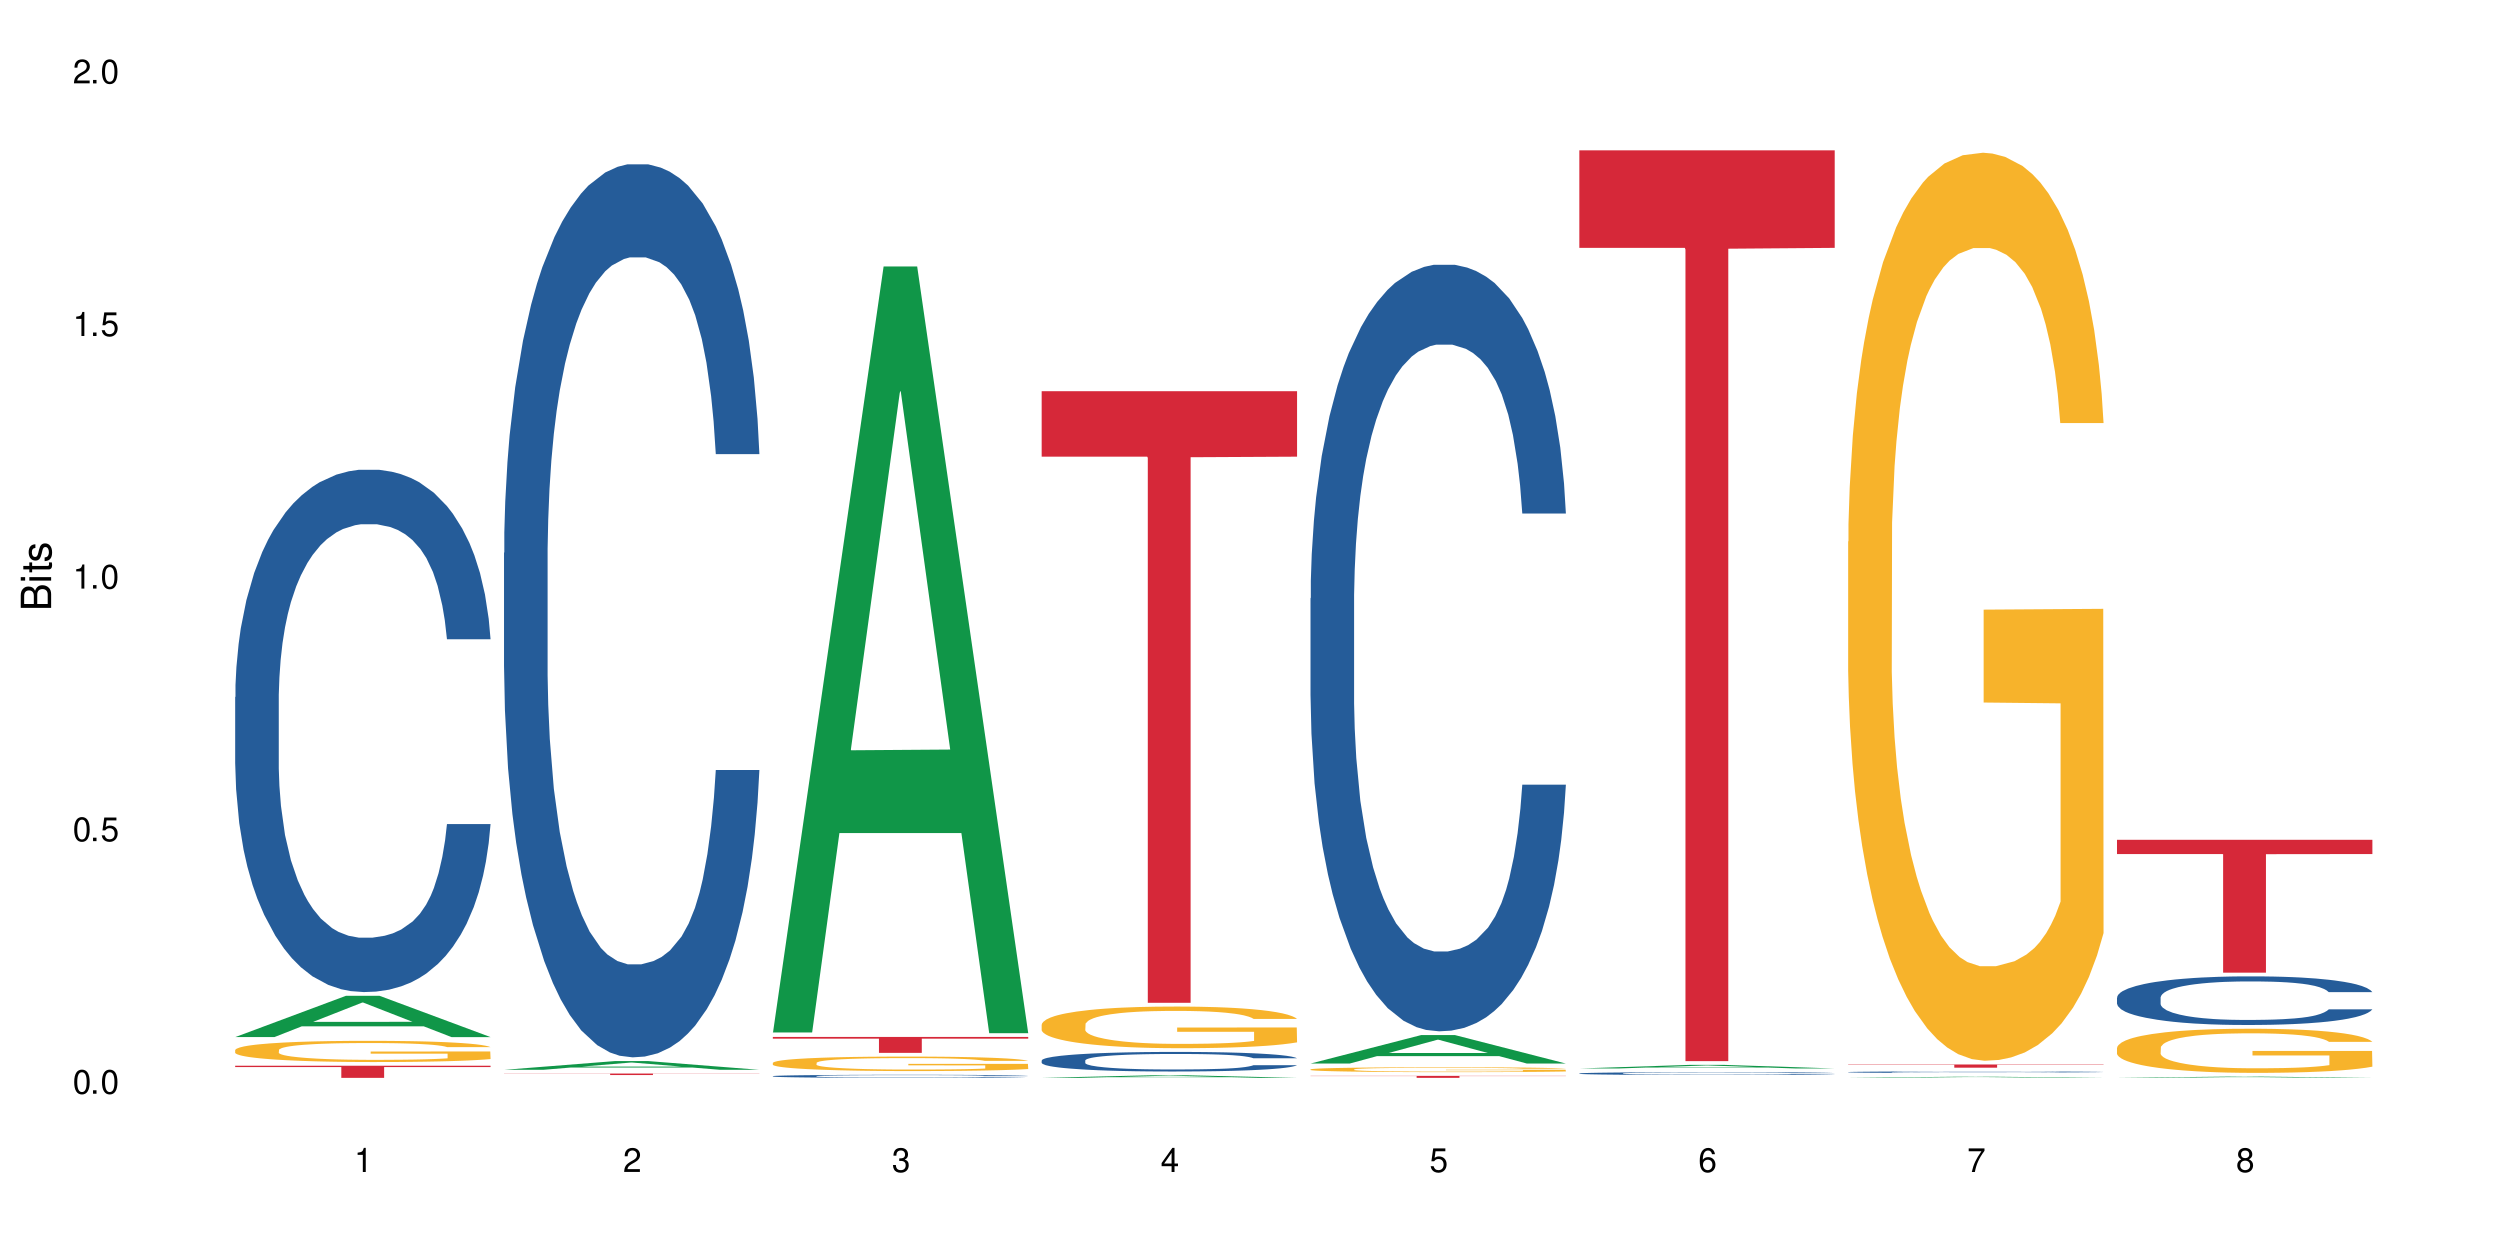 <?xml version="1.0" encoding="UTF-8"?>
<svg xmlns="http://www.w3.org/2000/svg" xmlns:xlink="http://www.w3.org/1999/xlink" width="720" height="360" viewBox="0 0 720 360">
<defs>
<g>
<g id="glyph-0-0">
</g>
<g id="glyph-0-1">
<path d="M 2.641 -6.938 C 2 -6.938 1.422 -6.656 1.078 -6.172 C 0.641 -5.562 0.406 -4.641 0.406 -3.359 C 0.406 -1.016 1.188 0.219 2.641 0.219 C 4.078 0.219 4.859 -1.016 4.859 -3.297 C 4.859 -4.641 4.656 -5.547 4.203 -6.172 C 3.844 -6.656 3.281 -6.938 2.641 -6.938 Z M 2.641 -6.188 C 3.547 -6.188 4 -5.25 4 -3.375 C 4 -1.406 3.562 -0.484 2.625 -0.484 C 1.734 -0.484 1.281 -1.438 1.281 -3.344 C 1.281 -5.25 1.734 -6.188 2.641 -6.188 Z M 2.641 -6.188 "/>
</g>
<g id="glyph-0-2">
<path d="M 1.828 -1 L 0.828 -1 L 0.828 0 L 1.828 0 Z M 1.828 -1 "/>
</g>
<g id="glyph-0-3">
<path d="M 4.562 -6.797 L 1.062 -6.797 L 0.547 -3.094 L 1.328 -3.094 C 1.719 -3.562 2.047 -3.734 2.578 -3.734 C 3.484 -3.734 4.062 -3.109 4.062 -2.094 C 4.062 -1.125 3.484 -0.531 2.578 -0.531 C 1.828 -0.531 1.375 -0.906 1.188 -1.672 L 0.328 -1.672 C 0.453 -1.109 0.547 -0.844 0.75 -0.594 C 1.125 -0.078 1.828 0.219 2.594 0.219 C 3.969 0.219 4.922 -0.781 4.922 -2.219 C 4.922 -3.562 4.031 -4.484 2.719 -4.484 C 2.25 -4.484 1.859 -4.359 1.469 -4.062 L 1.734 -5.969 L 4.562 -5.969 Z M 4.562 -6.797 "/>
</g>
<g id="glyph-0-4">
<path d="M 2.484 -4.938 L 2.484 0 L 3.328 0 L 3.328 -6.938 L 2.766 -6.938 C 2.469 -5.875 2.281 -5.734 0.984 -5.562 L 0.984 -4.938 Z M 2.484 -4.938 "/>
</g>
<g id="glyph-0-5">
<path d="M 4.859 -0.828 L 1.281 -0.828 C 1.359 -1.406 1.672 -1.781 2.5 -2.281 L 3.469 -2.828 C 4.406 -3.344 4.906 -4.062 4.906 -4.906 C 4.906 -5.484 4.672 -6.031 4.266 -6.406 C 3.859 -6.766 3.375 -6.938 2.719 -6.938 C 1.859 -6.938 1.219 -6.625 0.844 -6.031 C 0.609 -5.672 0.5 -5.234 0.484 -4.531 L 1.328 -4.531 C 1.359 -5.016 1.406 -5.281 1.531 -5.516 C 1.75 -5.938 2.188 -6.203 2.703 -6.203 C 3.469 -6.203 4.031 -5.641 4.031 -4.891 C 4.031 -4.344 3.719 -3.859 3.125 -3.516 L 2.234 -3 C 0.812 -2.172 0.406 -1.531 0.328 -0.016 L 4.859 -0.016 Z M 4.859 -0.828 "/>
</g>
<g id="glyph-0-6">
<path d="M 2.125 -3.188 L 2.578 -3.188 C 3.5 -3.188 3.984 -2.766 3.984 -1.922 C 3.984 -1.062 3.469 -0.531 2.594 -0.531 C 1.656 -0.531 1.203 -1 1.156 -2.016 L 0.312 -2.016 C 0.344 -1.453 0.438 -1.094 0.609 -0.781 C 0.953 -0.109 1.625 0.219 2.547 0.219 C 3.953 0.219 4.859 -0.625 4.859 -1.938 C 4.859 -2.828 4.516 -3.297 3.703 -3.594 C 4.344 -3.844 4.656 -4.328 4.656 -5.031 C 4.656 -6.219 3.875 -6.938 2.578 -6.938 C 1.203 -6.938 0.484 -6.172 0.453 -4.703 L 1.297 -4.703 C 1.312 -5.125 1.344 -5.359 1.453 -5.578 C 1.641 -5.969 2.062 -6.203 2.594 -6.203 C 3.344 -6.203 3.797 -5.75 3.797 -5 C 3.797 -4.516 3.609 -4.219 3.25 -4.047 C 3.016 -3.953 2.703 -3.922 2.125 -3.906 Z M 2.125 -3.188 "/>
</g>
<g id="glyph-0-7">
<path d="M 3.141 -1.672 L 3.141 0 L 3.984 0 L 3.984 -1.672 L 4.984 -1.672 L 4.984 -2.438 L 3.984 -2.438 L 3.984 -6.938 L 3.359 -6.938 L 0.266 -2.578 L 0.266 -1.672 Z M 3.141 -2.438 L 1 -2.438 L 3.141 -5.5 Z M 3.141 -2.438 "/>
</g>
<g id="glyph-0-8">
<path d="M 4.781 -5.125 C 4.609 -6.266 3.891 -6.938 2.844 -6.938 C 2.094 -6.938 1.422 -6.578 1.031 -5.953 C 0.594 -5.266 0.406 -4.422 0.406 -3.172 C 0.406 -2 0.578 -1.25 0.984 -0.641 C 1.359 -0.078 1.953 0.219 2.703 0.219 C 3.984 0.219 4.922 -0.75 4.922 -2.094 C 4.922 -3.375 4.062 -4.281 2.844 -4.281 C 2.172 -4.281 1.641 -4.031 1.281 -3.516 C 1.281 -5.234 1.828 -6.188 2.797 -6.188 C 3.391 -6.188 3.797 -5.797 3.938 -5.125 Z M 2.734 -3.531 C 3.547 -3.531 4.062 -2.953 4.062 -2.031 C 4.062 -1.156 3.484 -0.531 2.703 -0.531 C 1.922 -0.531 1.328 -1.188 1.328 -2.078 C 1.328 -2.938 1.906 -3.531 2.734 -3.531 Z M 2.734 -3.531 "/>
</g>
<g id="glyph-0-9">
<path d="M 4.984 -6.797 L 0.438 -6.797 L 0.438 -5.969 L 4.109 -5.969 C 2.5 -3.656 1.828 -2.234 1.328 0 L 2.219 0 C 2.594 -2.172 3.453 -4.047 4.984 -6.094 Z M 4.984 -6.797 "/>
</g>
<g id="glyph-0-10">
<path d="M 3.75 -3.656 C 4.469 -4.094 4.688 -4.438 4.688 -5.078 C 4.688 -6.172 3.844 -6.938 2.641 -6.938 C 1.438 -6.938 0.594 -6.172 0.594 -5.094 C 0.594 -4.438 0.812 -4.094 1.516 -3.656 C 0.734 -3.266 0.359 -2.703 0.359 -1.922 C 0.359 -0.656 1.281 0.219 2.641 0.219 C 3.984 0.219 4.922 -0.656 4.922 -1.922 C 4.922 -2.703 4.531 -3.266 3.75 -3.656 Z M 2.641 -6.188 C 3.359 -6.188 3.812 -5.75 3.812 -5.062 C 3.812 -4.406 3.344 -3.984 2.641 -3.984 C 1.922 -3.984 1.453 -4.406 1.453 -5.078 C 1.453 -5.75 1.922 -6.188 2.641 -6.188 Z M 2.641 -3.266 C 3.484 -3.266 4.062 -2.719 4.062 -1.906 C 4.062 -1.078 3.484 -0.531 2.625 -0.531 C 1.797 -0.531 1.219 -1.094 1.219 -1.906 C 1.219 -2.719 1.781 -3.266 2.641 -3.266 Z M 2.641 -3.266 "/>
</g>
<g id="glyph-1-0">
</g>
<g id="glyph-1-1">
<path d="M 0 -0.953 L 0 -4.891 C 0 -5.719 -0.234 -6.344 -0.734 -6.797 C -1.188 -7.234 -1.812 -7.469 -2.5 -7.469 C -3.547 -7.469 -4.188 -7 -4.625 -5.875 C -4.984 -6.688 -5.625 -7.094 -6.531 -7.094 C -7.172 -7.094 -7.734 -6.859 -8.141 -6.391 C -8.562 -5.922 -8.75 -5.344 -8.75 -4.5 L -8.75 -0.953 Z M -4.984 -2.062 L -7.766 -2.062 L -7.766 -4.219 C -7.766 -4.844 -7.688 -5.203 -7.453 -5.5 C -7.219 -5.812 -6.859 -5.969 -6.375 -5.969 C -5.891 -5.969 -5.531 -5.812 -5.297 -5.5 C -5.062 -5.203 -4.984 -4.844 -4.984 -4.219 Z M -0.984 -2.062 L -4 -2.062 L -4 -4.781 C -4 -5.766 -3.438 -6.359 -2.484 -6.359 C -1.547 -6.359 -0.984 -5.766 -0.984 -4.781 Z M -0.984 -2.062 "/>
</g>
<g id="glyph-1-2">
<path d="M -6.281 -1.797 L -6.281 -0.797 L 0 -0.797 L 0 -1.797 Z M -8.75 -1.797 L -8.75 -0.797 L -7.484 -0.797 L -7.484 -1.797 Z M -8.75 -1.797 "/>
</g>
<g id="glyph-1-3">
<path d="M -6.281 -3.047 L -6.281 -2.016 L -8.016 -2.016 L -8.016 -1.016 L -6.281 -1.016 L -6.281 -0.172 L -5.469 -0.172 L -5.469 -1.016 L -0.719 -1.016 C -0.078 -1.016 0.281 -1.453 0.281 -2.234 C 0.281 -2.5 0.25 -2.719 0.188 -3.047 L -0.641 -3.047 C -0.609 -2.906 -0.594 -2.766 -0.594 -2.562 C -0.594 -2.141 -0.719 -2.016 -1.156 -2.016 L -5.469 -2.016 L -5.469 -3.047 Z M -6.281 -3.047 "/>
</g>
<g id="glyph-1-4">
<path d="M -4.531 -5.25 C -5.766 -5.25 -6.469 -4.422 -6.469 -2.969 C -6.469 -1.516 -5.719 -0.562 -4.547 -0.562 C -3.562 -0.562 -3.094 -1.062 -2.734 -2.562 L -2.516 -3.484 C -2.344 -4.188 -2.094 -4.469 -1.641 -4.469 C -1.047 -4.469 -0.641 -3.875 -0.641 -3 C -0.641 -2.453 -0.797 -2 -1.062 -1.75 C -1.25 -1.594 -1.422 -1.531 -1.875 -1.469 L -1.875 -0.406 C -0.422 -0.453 0.281 -1.266 0.281 -2.922 C 0.281 -4.5 -0.5 -5.516 -1.719 -5.516 C -2.656 -5.516 -3.172 -4.984 -3.469 -3.734 L -3.703 -2.766 C -3.891 -1.953 -4.156 -1.609 -4.594 -1.609 C -5.188 -1.609 -5.547 -2.125 -5.547 -2.938 C -5.547 -3.75 -5.203 -4.172 -4.531 -4.203 Z M -4.531 -5.25 "/>
</g>
</g>
</defs>
<rect x="-72" y="-36" width="864" height="432" fill="rgb(100%, 100%, 100%)" fill-opacity="1"/>
<path fill-rule="nonzero" fill="rgb(6.275%, 58.824%, 28.235%)" fill-opacity="1" d="M 67.73 298.676 L 67.809 298.664 L 99.637 286.789 L 109.301 286.789 L 141.281 298.688 L 130.047 298.688 L 122.031 295.582 L 86.906 295.582 L 79.047 298.676 L 67.73 298.676 L 90.285 294.297 L 118.809 294.285 L 104.586 288.734 L 104.43 288.723 L 104.27 288.758 L 90.207 294.285 L 90.285 294.297 Z M 67.73 298.676 "/>
<path fill-rule="nonzero" fill="rgb(14.51%, 36.078%, 60%)" fill-opacity="1" d="M 67.73 200.754 L 67.82 200.617 L 67.82 197.316 L 68.09 192.094 L 68.719 185.492 L 69.344 180.957 L 70.961 172.844 L 73.203 165.008 L 75.535 158.961 L 77.238 155.387 L 78.766 152.637 L 82.262 147.547 L 84.504 144.938 L 86.926 142.598 L 89.887 140.262 L 92.039 138.887 L 96.883 136.688 L 100.469 135.727 L 103.25 135.312 L 109.262 135.312 L 112.848 135.863 L 115.449 136.551 L 118.32 137.648 L 120.742 138.887 L 124.957 141.91 L 128.727 145.762 L 130.43 147.961 L 133.121 152.223 L 135.184 156.348 L 136.617 159.922 L 138.234 165.008 L 139.668 171.195 L 140.746 178.207 L 141.281 184.117 L 128.727 184.117 L 128.098 178.621 L 127.379 174.359 L 126.035 168.723 L 124.688 164.734 L 122.805 160.746 L 121.102 158.137 L 118.77 155.523 L 116.707 153.871 L 114.555 152.637 L 112.488 151.812 L 108.543 150.984 L 103.969 150.984 L 102.266 151.262 L 98.766 152.359 L 96.883 153.324 L 94.191 155.246 L 92.309 157.035 L 90.066 159.785 L 88.539 162.121 L 86.656 165.695 L 85.312 168.859 L 83.785 173.395 L 82.891 176.832 L 82.082 180.684 L 81.363 185.219 L 80.828 190.031 L 80.469 195.117 L 80.289 200.066 L 80.289 221.375 L 80.469 226.324 L 80.918 232.102 L 82.082 240.484 L 83.785 247.773 L 85.762 253.547 L 87.645 257.672 L 88.719 259.598 L 90.156 261.797 L 92.398 264.547 L 95.629 267.297 L 97.512 268.395 L 100.383 269.496 L 103.34 270.043 L 107.289 270.043 L 110.785 269.496 L 113.117 268.809 L 115.539 267.707 L 118.859 265.371 L 120.922 263.172 L 122.715 260.559 L 124.062 257.945 L 124.957 255.746 L 126.305 251.484 L 127.379 246.809 L 128.188 242 L 128.727 237.324 L 141.281 237.324 L 140.746 242.824 L 139.938 248.184 L 139.129 252.172 L 137.875 256.984 L 136.441 261.246 L 134.375 266.059 L 132.672 269.219 L 130.43 272.656 L 128.367 275.27 L 126.125 277.605 L 122.805 280.355 L 120.652 281.73 L 118.32 282.969 L 115.539 284.066 L 112.043 285.031 L 108.273 285.582 L 104.777 285.719 L 101.008 285.441 L 98.227 284.895 L 94.551 283.656 L 89.977 281.18 L 86.656 278.57 L 84.055 275.957 L 81.812 273.207 L 79.301 269.496 L 76.074 263.445 L 74.098 258.77 L 72.754 254.922 L 71.23 249.559 L 70.152 244.75 L 68.898 237.051 L 68 227.289 L 67.73 219.727 Z M 67.73 200.754 "/>
<path fill-rule="nonzero" fill="rgb(96.863%, 70.196%, 16.863%)" fill-opacity="1" d="M 67.73 302.375 L 67.82 302.371 L 67.82 302.262 L 68.18 302.008 L 69.078 301.664 L 70.242 301.379 L 71.5 301.156 L 72.305 301.039 L 73.652 300.871 L 74.816 300.75 L 77.777 300.496 L 81.543 300.262 L 83.609 300.164 L 85.941 300.066 L 89.258 299.961 L 90.785 299.922 L 95.449 299.832 L 100.738 299.777 L 106.57 299.762 L 109.262 299.766 L 112.938 299.789 L 117.961 299.852 L 120.832 299.906 L 123.074 299.961 L 125.406 300.035 L 128.277 300.145 L 130.969 300.281 L 133.121 300.414 L 135.273 300.582 L 137.066 300.758 L 138.594 300.953 L 139.938 301.188 L 140.746 301.383 L 141.281 301.578 L 128.816 301.578 L 128.098 301.383 L 127.289 301.234 L 125.945 301.051 L 124.598 300.914 L 123.254 300.809 L 120.742 300.664 L 118.59 300.574 L 115.898 300.496 L 113.297 300.445 L 110.336 300.414 L 108.543 300.402 L 103.789 300.402 L 99.484 300.441 L 96.973 300.484 L 95.18 300.531 L 92.668 300.613 L 91.141 300.68 L 90.246 300.727 L 87.555 300.898 L 85.762 301.055 L 84.773 301.16 L 83.52 301.328 L 82.621 301.48 L 81.633 301.703 L 81.098 301.871 L 80.379 302.25 L 80.289 303.254 L 80.559 303.465 L 81.098 303.691 L 81.812 303.895 L 82.891 304.105 L 83.965 304.27 L 85.852 304.484 L 87.465 304.629 L 88.719 304.727 L 91.141 304.875 L 92.129 304.926 L 94.461 305.027 L 96.883 305.105 L 99.844 305.172 L 102.086 305.203 L 105.672 305.234 L 110.246 305.234 L 115.629 305.199 L 119.039 305.156 L 121.371 305.109 L 122.895 305.07 L 124.777 305.008 L 126.125 304.953 L 127.379 304.891 L 128.906 304.797 L 128.906 303.465 L 106.75 303.457 L 106.75 302.836 L 141.195 302.828 L 141.281 305.008 L 139.398 305.16 L 137.066 305.305 L 134.824 305.418 L 132.492 305.512 L 129.176 305.617 L 126.484 305.684 L 122.355 305.762 L 118.59 305.812 L 114.645 305.848 L 111.145 305.863 L 107.02 305.867 L 103.34 305.855 L 99.395 305.824 L 96.254 305.777 L 93.383 305.723 L 90.516 305.652 L 86.926 305.535 L 84.594 305.438 L 82.172 305.32 L 79.75 305.184 L 77.598 305.031 L 76.164 304.914 L 74.727 304.781 L 73.203 304.613 L 71.766 304.426 L 70.691 304.25 L 69.703 304.055 L 68.988 303.871 L 68.27 303.621 L 67.91 303.418 L 67.73 303.246 Z M 67.73 302.375 "/>
<path fill-rule="nonzero" fill="rgb(83.922%, 15.686%, 22.353%)" fill-opacity="1" d="M 67.73 306.941 L 141.281 306.941 L 141.281 307.312 L 110.629 307.316 L 110.629 310.422 L 98.297 310.422 L 98.297 307.32 L 98.117 307.312 L 67.73 307.312 Z M 67.73 306.941 "/>
<path fill-rule="nonzero" fill="rgb(6.275%, 58.824%, 28.235%)" fill-opacity="1" d="M 145.156 308.105 L 145.234 308.105 L 177.059 305.594 L 186.723 305.594 L 218.707 308.109 L 207.469 308.109 L 199.453 307.453 L 164.328 307.453 L 156.469 308.105 L 145.156 308.105 L 167.707 307.18 L 196.23 307.176 L 182.008 306.004 L 181.852 306 L 181.695 306.008 L 167.629 307.176 L 167.707 307.18 Z M 145.156 308.105 "/>
<path fill-rule="nonzero" fill="rgb(14.51%, 36.078%, 60%)" fill-opacity="1" d="M 145.156 159.23 L 145.242 158.996 L 145.242 153.355 L 145.512 144.422 L 146.141 133.137 L 146.77 125.379 L 148.383 111.508 L 150.625 98.105 L 152.957 87.762 L 154.664 81.648 L 156.188 76.949 L 159.684 68.25 L 161.93 63.781 L 164.352 59.785 L 167.309 55.789 L 169.461 53.438 L 174.305 49.676 L 177.895 48.031 L 180.676 47.328 L 186.684 47.328 L 190.273 48.266 L 192.875 49.441 L 195.742 51.324 L 198.164 53.438 L 202.383 58.609 L 206.148 65.195 L 207.852 68.953 L 210.543 76.242 L 212.605 83.297 L 214.043 89.406 L 215.656 98.105 L 217.094 108.688 L 218.168 120.676 L 218.707 130.785 L 206.148 130.785 L 205.52 121.383 L 204.805 114.094 L 203.457 104.453 L 202.113 97.637 L 200.23 90.82 L 198.523 86.352 L 196.191 81.887 L 194.129 79.062 L 191.977 76.949 L 189.914 75.539 L 185.969 74.129 L 181.391 74.129 L 179.688 74.598 L 176.191 76.477 L 174.305 78.125 L 171.613 81.414 L 169.73 84.473 L 167.488 89.172 L 165.965 93.168 L 164.082 99.281 L 162.734 104.688 L 161.211 112.449 L 160.312 118.324 L 159.508 124.906 L 158.789 132.664 L 158.25 140.895 L 157.891 149.594 L 157.711 158.055 L 157.711 194.496 L 157.891 202.957 L 158.34 212.832 L 159.508 227.172 L 161.211 239.633 L 163.184 249.508 L 165.066 256.559 L 166.145 259.852 L 167.578 263.613 L 169.82 268.316 L 173.051 273.016 L 174.934 274.898 L 177.805 276.777 L 180.766 277.719 L 184.711 277.719 L 188.211 276.777 L 190.543 275.602 L 192.965 273.723 L 196.281 269.727 L 198.344 265.965 L 200.141 261.496 L 201.484 257.031 L 202.383 253.27 L 203.727 245.98 L 204.805 237.988 L 205.609 229.758 L 206.148 221.766 L 218.707 221.766 L 218.168 231.172 L 217.359 240.34 L 216.555 247.156 L 215.297 255.387 L 213.863 262.672 L 211.801 270.902 L 210.094 276.309 L 207.852 282.188 L 205.789 286.652 L 203.547 290.648 L 200.23 295.352 L 198.074 297.703 L 195.742 299.816 L 192.965 301.699 L 189.465 303.344 L 185.699 304.285 L 182.199 304.52 L 178.434 304.051 L 175.652 303.109 L 171.973 300.992 L 167.398 296.762 L 164.082 292.293 L 161.48 287.828 L 159.238 283.125 L 156.727 276.777 L 153.496 266.434 L 151.523 258.441 L 150.176 251.859 L 148.652 242.691 L 147.574 234.461 L 146.32 221.297 L 145.422 204.605 L 145.156 191.676 Z M 145.156 159.23 "/>
<path fill-rule="nonzero" fill="rgb(83.922%, 15.686%, 22.353%)" fill-opacity="1" d="M 145.156 309.18 L 218.707 309.18 L 218.707 309.227 L 188.051 309.227 L 188.051 309.613 L 175.719 309.613 L 175.719 309.227 L 145.156 309.227 Z M 145.156 309.18 "/>
<path fill-rule="nonzero" fill="rgb(6.275%, 58.824%, 28.235%)" fill-opacity="1" d="M 222.578 297.355 L 222.656 297.148 L 254.48 76.746 L 264.148 76.746 L 296.129 297.566 L 284.895 297.566 L 276.879 239.926 L 241.75 239.926 L 233.895 297.355 L 222.578 297.355 L 245.129 216.078 L 273.656 215.871 L 259.434 112.824 L 259.273 112.617 L 259.117 113.238 L 245.051 215.871 L 245.129 216.078 Z M 222.578 297.355 "/>
<path fill-rule="nonzero" fill="rgb(14.51%, 36.078%, 60%)" fill-opacity="1" d="M 222.578 309.926 L 222.668 309.926 L 222.668 309.906 L 222.938 309.875 L 223.562 309.836 L 224.191 309.809 L 225.809 309.762 L 228.051 309.715 L 230.383 309.68 L 232.086 309.66 L 233.609 309.645 L 237.109 309.613 L 239.352 309.598 L 241.773 309.586 L 244.734 309.57 L 246.887 309.562 L 251.73 309.551 L 255.316 309.543 L 264.109 309.543 L 267.695 309.547 L 270.297 309.551 L 273.168 309.555 L 275.59 309.562 L 279.805 309.582 L 283.57 309.602 L 285.277 309.617 L 287.969 309.641 L 290.031 309.664 L 291.465 309.688 L 293.082 309.715 L 294.516 309.754 L 295.59 309.793 L 296.129 309.828 L 283.57 309.828 L 282.945 309.797 L 282.227 309.77 L 280.883 309.738 L 279.535 309.715 L 277.652 309.691 L 275.949 309.676 L 273.617 309.66 L 271.551 309.652 L 269.398 309.645 L 267.336 309.637 L 263.391 309.633 L 258.816 309.633 L 257.109 309.637 L 253.613 309.641 L 251.73 309.648 L 249.039 309.66 L 247.156 309.668 L 244.914 309.684 L 243.387 309.699 L 241.504 309.719 L 240.16 309.738 L 238.633 309.766 L 237.738 309.785 L 236.93 309.809 L 236.211 309.836 L 235.672 309.863 L 235.316 309.891 L 235.137 309.922 L 235.137 310.047 L 235.316 310.074 L 235.762 310.109 L 236.93 310.16 L 238.633 310.199 L 240.605 310.234 L 242.492 310.258 L 243.566 310.27 L 245.004 310.285 L 247.246 310.301 L 250.473 310.316 L 252.355 310.32 L 255.227 310.328 L 258.188 310.332 L 262.133 310.332 L 265.633 310.328 L 267.965 310.324 L 270.387 310.316 L 273.707 310.305 L 275.77 310.293 L 277.562 310.277 L 278.906 310.262 L 279.805 310.246 L 281.148 310.223 L 282.227 310.195 L 283.035 310.168 L 283.57 310.141 L 296.129 310.141 L 295.59 310.172 L 294.785 310.203 L 293.977 310.227 L 292.723 310.254 L 291.285 310.281 L 289.223 310.309 L 287.52 310.328 L 285.277 310.348 L 283.215 310.363 L 280.973 310.375 L 277.652 310.391 L 275.5 310.398 L 273.168 310.406 L 270.387 310.414 L 266.887 310.418 L 263.121 310.422 L 255.855 310.422 L 253.074 310.418 L 249.398 310.41 L 244.824 310.398 L 241.504 310.383 L 238.902 310.367 L 236.66 310.352 L 234.148 310.328 L 230.918 310.293 L 228.945 310.266 L 227.602 310.242 L 226.074 310.211 L 225 310.184 L 223.742 310.137 L 222.848 310.082 L 222.578 310.035 Z M 222.578 309.926 "/>
<path fill-rule="nonzero" fill="rgb(96.863%, 70.196%, 16.863%)" fill-opacity="1" d="M 222.578 306.082 L 222.668 306.078 L 222.668 306.004 L 223.027 305.832 L 223.922 305.594 L 225.09 305.402 L 226.344 305.25 L 227.152 305.168 L 228.496 305.055 L 229.664 304.969 L 232.625 304.797 L 236.391 304.637 L 238.453 304.57 L 240.785 304.504 L 244.105 304.434 L 245.629 304.406 L 250.293 304.344 L 255.586 304.309 L 261.418 304.297 L 264.109 304.301 L 267.785 304.312 L 272.809 304.355 L 275.68 304.395 L 277.922 304.434 L 280.254 304.48 L 283.125 304.559 L 285.816 304.648 L 287.969 304.742 L 290.121 304.855 L 291.914 304.977 L 293.438 305.109 L 294.785 305.27 L 295.59 305.406 L 296.129 305.539 L 283.66 305.539 L 282.945 305.406 L 282.137 305.301 L 280.793 305.176 L 279.445 305.086 L 278.102 305.012 L 275.59 304.914 L 273.438 304.852 L 270.746 304.797 L 268.145 304.766 L 265.184 304.742 L 263.391 304.734 L 258.637 304.734 L 254.332 304.762 L 251.82 304.789 L 250.023 304.82 L 247.512 304.879 L 245.988 304.926 L 245.094 304.953 L 242.402 305.074 L 240.605 305.18 L 239.621 305.254 L 238.363 305.367 L 237.469 305.469 L 236.48 305.621 L 235.941 305.734 L 235.227 305.996 L 235.137 306.68 L 235.406 306.828 L 235.941 306.984 L 236.66 307.121 L 237.738 307.266 L 238.812 307.375 L 240.695 307.523 L 242.312 307.621 L 243.566 307.688 L 245.988 307.789 L 246.977 307.824 L 249.309 307.895 L 251.73 307.945 L 254.691 307.992 L 256.934 308.016 L 260.52 308.035 L 265.094 308.035 L 270.477 308.012 L 273.887 307.98 L 276.219 307.949 L 277.742 307.926 L 279.625 307.883 L 280.973 307.844 L 282.227 307.801 L 283.75 307.738 L 283.75 306.828 L 261.598 306.824 L 261.598 306.395 L 296.039 306.391 L 296.129 307.883 L 294.246 307.984 L 291.914 308.086 L 289.672 308.16 L 287.34 308.227 L 284.02 308.297 L 281.328 308.344 L 277.203 308.398 L 273.438 308.43 L 269.488 308.453 L 265.992 308.465 L 261.867 308.469 L 258.188 308.461 L 254.242 308.438 L 251.102 308.406 L 248.23 308.371 L 245.359 308.32 L 241.773 308.242 L 239.441 308.176 L 237.02 308.094 L 234.598 308 L 232.445 307.898 L 231.008 307.816 L 229.574 307.727 L 228.051 307.613 L 226.613 307.48 L 225.539 307.363 L 224.551 307.23 L 223.832 307.105 L 223.117 306.934 L 222.758 306.797 L 222.578 306.676 Z M 222.578 306.082 "/>
<path fill-rule="nonzero" fill="rgb(83.922%, 15.686%, 22.353%)" fill-opacity="1" d="M 222.578 298.637 L 296.129 298.637 L 296.129 299.129 L 265.477 299.133 L 265.477 303.223 L 253.141 303.223 L 253.141 299.137 L 252.965 299.129 L 222.578 299.129 Z M 222.578 298.637 "/>
<path fill-rule="nonzero" fill="rgb(6.275%, 58.824%, 28.235%)" fill-opacity="1" d="M 300 310.422 L 300.078 310.422 L 331.906 309.668 L 341.57 309.668 L 373.555 310.422 L 362.316 310.422 L 354.301 310.227 L 319.176 310.227 L 311.316 310.422 L 300 310.422 L 322.555 310.145 L 351.078 310.145 L 336.855 309.789 L 336.699 309.789 L 336.543 309.793 L 322.477 310.145 L 322.555 310.145 Z M 300 310.422 "/>
<path fill-rule="nonzero" fill="rgb(14.51%, 36.078%, 60%)" fill-opacity="1" d="M 300 305.41 L 300.09 305.406 L 300.09 305.281 L 300.359 305.086 L 300.988 304.84 L 301.617 304.668 L 303.23 304.363 L 305.473 304.07 L 307.805 303.844 L 309.508 303.711 L 311.035 303.605 L 314.531 303.414 L 316.773 303.316 L 319.195 303.23 L 322.156 303.145 L 324.309 303.09 L 329.152 303.008 L 332.742 302.973 L 335.52 302.957 L 341.531 302.957 L 345.117 302.977 L 347.719 303.004 L 350.59 303.047 L 353.012 303.09 L 357.227 303.203 L 360.996 303.348 L 362.699 303.43 L 365.391 303.59 L 367.453 303.746 L 368.891 303.879 L 370.504 304.07 L 371.938 304.301 L 373.016 304.566 L 373.555 304.785 L 360.996 304.785 L 360.367 304.582 L 359.648 304.422 L 358.305 304.211 L 356.961 304.059 L 355.074 303.91 L 353.371 303.812 L 351.039 303.715 L 348.977 303.652 L 346.824 303.605 L 344.762 303.574 L 340.812 303.543 L 336.238 303.543 L 334.535 303.555 L 331.035 303.598 L 329.152 303.633 L 326.461 303.703 L 324.578 303.77 L 322.336 303.875 L 320.812 303.961 L 318.926 304.098 L 317.582 304.215 L 316.059 304.383 L 315.16 304.512 L 314.352 304.656 L 313.637 304.828 L 313.098 305.008 L 312.738 305.199 L 312.559 305.383 L 312.559 306.184 L 312.738 306.367 L 313.188 306.586 L 314.352 306.898 L 316.059 307.172 L 318.031 307.387 L 319.914 307.543 L 320.992 307.613 L 322.426 307.699 L 324.668 307.801 L 327.898 307.902 L 329.781 307.945 L 332.652 307.984 L 335.609 308.008 L 339.559 308.008 L 343.055 307.984 L 345.387 307.961 L 347.809 307.918 L 351.129 307.832 L 353.191 307.75 L 354.984 307.652 L 356.332 307.555 L 357.227 307.469 L 358.574 307.312 L 359.648 307.137 L 360.457 306.957 L 360.996 306.781 L 373.555 306.781 L 373.016 306.988 L 372.207 307.188 L 371.402 307.336 L 370.145 307.516 L 368.711 307.676 L 366.645 307.855 L 364.941 307.977 L 362.699 308.105 L 360.637 308.203 L 358.395 308.289 L 355.074 308.395 L 352.922 308.445 L 350.59 308.492 L 347.809 308.531 L 344.312 308.566 L 340.543 308.59 L 337.047 308.594 L 333.277 308.582 L 330.5 308.562 L 326.82 308.516 L 322.246 308.422 L 318.926 308.324 L 316.324 308.227 L 314.082 308.125 L 311.57 307.984 L 308.344 307.758 L 306.371 307.586 L 305.023 307.441 L 303.5 307.238 L 302.422 307.059 L 301.168 306.77 L 300.27 306.402 L 300 306.121 Z M 300 305.41 "/>
<path fill-rule="nonzero" fill="rgb(96.863%, 70.196%, 16.863%)" fill-opacity="1" d="M 300 295.027 L 300.09 295.016 L 300.09 294.797 L 300.449 294.305 L 301.348 293.625 L 302.512 293.066 L 303.77 292.625 L 304.574 292.398 L 305.922 292.066 L 307.086 291.828 L 310.047 291.332 L 313.816 290.875 L 315.879 290.676 L 318.211 290.492 L 321.527 290.281 L 323.055 290.207 L 327.719 290.031 L 333.012 289.922 L 338.84 289.887 L 341.531 289.898 L 345.207 289.941 L 350.23 290.062 L 353.102 290.172 L 355.344 290.281 L 357.676 290.426 L 360.547 290.645 L 363.238 290.906 L 365.391 291.168 L 367.543 291.5 L 369.336 291.848 L 370.863 292.23 L 372.207 292.691 L 373.016 293.074 L 373.555 293.461 L 361.086 293.461 L 360.367 293.074 L 359.559 292.781 L 358.215 292.418 L 356.871 292.156 L 355.523 291.949 L 353.012 291.664 L 350.859 291.488 L 348.168 291.332 L 345.566 291.234 L 342.609 291.168 L 340.812 291.148 L 336.059 291.148 L 331.754 291.223 L 329.242 291.312 L 327.449 291.398 L 324.938 291.562 L 323.414 291.695 L 322.516 291.781 L 319.824 292.121 L 318.031 292.43 L 317.043 292.637 L 315.789 292.965 L 314.891 293.262 L 313.902 293.699 L 313.367 294.027 L 312.648 294.773 L 312.559 296.746 L 312.828 297.164 L 313.367 297.613 L 314.082 298.008 L 315.16 298.422 L 316.234 298.742 L 318.121 299.168 L 319.734 299.453 L 320.992 299.641 L 323.414 299.934 L 324.398 300.031 L 326.73 300.23 L 329.152 300.383 L 332.113 300.516 L 334.355 300.582 L 337.941 300.637 L 342.52 300.637 L 347.898 300.57 L 351.309 300.48 L 353.641 300.395 L 355.164 300.316 L 357.047 300.199 L 358.395 300.09 L 359.648 299.969 L 361.176 299.781 L 361.176 297.164 L 339.02 297.152 L 339.02 295.926 L 373.465 295.914 L 373.555 300.199 L 371.668 300.492 L 369.336 300.777 L 367.094 300.996 L 364.762 301.184 L 361.445 301.391 L 358.754 301.523 L 354.629 301.676 L 350.859 301.773 L 346.914 301.84 L 343.414 301.875 L 339.289 301.883 L 335.609 301.863 L 331.664 301.797 L 328.523 301.711 L 325.656 301.602 L 322.785 301.457 L 319.195 301.227 L 316.863 301.043 L 314.441 300.812 L 312.02 300.535 L 309.867 300.242 L 308.434 300.012 L 306.996 299.75 L 305.473 299.418 L 304.039 299.047 L 302.961 298.707 L 301.973 298.324 L 301.258 297.961 L 300.539 297.469 L 300.18 297.074 L 300 296.734 Z M 300 295.027 "/>
<path fill-rule="nonzero" fill="rgb(83.922%, 15.686%, 22.353%)" fill-opacity="1" d="M 300 112.664 L 373.555 112.664 L 373.555 131.52 L 342.898 131.684 L 342.898 288.816 L 330.566 288.816 L 330.566 131.848 L 330.387 131.52 L 300 131.52 Z M 300 112.664 "/>
<path fill-rule="nonzero" fill="rgb(6.275%, 58.824%, 28.235%)" fill-opacity="1" d="M 377.426 306.293 L 377.504 306.285 L 409.328 298.094 L 418.992 298.094 L 450.977 306.301 L 439.738 306.301 L 431.723 304.16 L 396.598 304.16 L 388.738 306.293 L 377.426 306.293 L 399.977 303.273 L 428.504 303.266 L 414.277 299.438 L 414.121 299.43 L 413.965 299.449 L 399.898 303.266 L 399.977 303.273 Z M 377.426 306.293 "/>
<path fill-rule="nonzero" fill="rgb(14.51%, 36.078%, 60%)" fill-opacity="1" d="M 377.426 172.309 L 377.516 172.109 L 377.516 167.266 L 377.781 159.598 L 378.41 149.91 L 379.039 143.25 L 380.652 131.344 L 382.895 119.84 L 385.227 110.961 L 386.934 105.715 L 388.457 101.68 L 391.957 94.211 L 394.199 90.379 L 396.621 86.949 L 399.578 83.516 L 401.734 81.5 L 406.574 78.27 L 410.164 76.859 L 412.945 76.254 L 418.953 76.254 L 422.543 77.059 L 425.145 78.07 L 428.016 79.684 L 430.438 81.5 L 434.652 85.938 L 438.418 91.59 L 440.125 94.816 L 442.812 101.074 L 444.879 107.129 L 446.312 112.375 L 447.926 119.84 L 449.363 128.922 L 450.438 139.215 L 450.977 147.891 L 438.418 147.891 L 437.789 139.82 L 437.074 133.562 L 435.727 125.289 L 434.383 119.438 L 432.5 113.586 L 430.793 109.75 L 428.461 105.918 L 426.398 103.496 L 424.246 101.68 L 422.184 100.469 L 418.238 99.258 L 413.664 99.258 L 411.957 99.66 L 408.461 101.277 L 406.574 102.688 L 403.887 105.512 L 402 108.137 L 399.758 112.172 L 398.234 115.602 L 396.352 120.852 L 395.004 125.492 L 393.48 132.152 L 392.582 137.195 L 391.777 142.848 L 391.059 149.508 L 390.52 156.57 L 390.16 164.035 L 389.98 171.301 L 389.98 202.578 L 390.16 209.844 L 390.609 218.32 L 391.777 230.629 L 393.48 241.324 L 395.453 249.801 L 397.336 255.855 L 398.414 258.68 L 399.848 261.91 L 402.09 265.945 L 405.32 269.98 L 407.203 271.594 L 410.074 273.211 L 413.035 274.016 L 416.98 274.016 L 420.48 273.211 L 422.812 272.199 L 425.234 270.586 L 428.551 267.156 L 430.613 263.926 L 432.41 260.094 L 433.754 256.258 L 434.652 253.031 L 435.996 246.773 L 437.074 239.914 L 437.879 232.848 L 438.418 225.988 L 450.977 225.988 L 450.438 234.059 L 449.633 241.93 L 448.824 247.781 L 447.566 254.848 L 446.133 261.102 L 444.07 268.164 L 442.367 272.805 L 440.125 277.852 L 438.059 281.684 L 435.816 285.117 L 432.5 289.152 L 430.348 291.172 L 428.016 292.984 L 425.234 294.602 L 421.734 296.012 L 417.969 296.82 L 414.469 297.023 L 410.703 296.617 L 407.922 295.812 L 404.242 293.996 L 399.668 290.363 L 396.352 286.527 L 393.75 282.695 L 391.508 278.66 L 388.996 273.211 L 385.766 264.332 L 383.793 257.469 L 382.449 251.82 L 380.922 243.949 L 379.848 236.887 L 378.59 225.586 L 377.695 211.258 L 377.426 200.156 Z M 377.426 172.309 "/>
<path fill-rule="nonzero" fill="rgb(96.863%, 70.196%, 16.863%)" fill-opacity="1" d="M 377.426 307.973 L 377.516 307.973 L 377.516 307.945 L 377.871 307.887 L 378.77 307.809 L 379.938 307.742 L 381.191 307.691 L 382 307.664 L 383.344 307.629 L 384.512 307.598 L 387.469 307.543 L 391.238 307.488 L 393.301 307.465 L 395.633 307.441 L 398.953 307.418 L 400.477 307.41 L 405.141 307.391 L 410.434 307.375 L 416.262 307.371 L 418.953 307.375 L 422.633 307.379 L 427.656 307.395 L 430.527 307.406 L 432.77 307.418 L 435.102 307.438 L 437.969 307.461 L 440.66 307.492 L 442.812 307.523 L 444.969 307.562 L 446.762 307.602 L 448.285 307.648 L 449.633 307.699 L 450.438 307.746 L 450.977 307.789 L 438.508 307.789 L 437.789 307.746 L 436.984 307.711 L 435.637 307.668 L 434.293 307.637 L 432.949 307.613 L 430.438 307.582 L 428.281 307.559 L 425.594 307.543 L 422.992 307.531 L 420.031 307.523 L 418.238 307.52 L 413.484 307.52 L 409.176 307.527 L 406.664 307.539 L 404.871 307.551 L 402.359 307.57 L 400.836 307.586 L 399.938 307.594 L 397.246 307.633 L 395.453 307.668 L 394.469 307.695 L 393.211 307.734 L 392.312 307.766 L 391.328 307.816 L 390.789 307.855 L 390.07 307.945 L 389.98 308.176 L 390.25 308.223 L 390.789 308.273 L 391.508 308.32 L 392.582 308.371 L 393.66 308.406 L 395.543 308.457 L 397.156 308.488 L 398.414 308.512 L 400.836 308.547 L 401.82 308.559 L 404.156 308.582 L 406.574 308.598 L 409.535 308.613 L 411.777 308.621 L 415.367 308.629 L 419.941 308.629 L 425.324 308.621 L 428.73 308.609 L 431.062 308.602 L 432.59 308.59 L 434.473 308.578 L 435.816 308.562 L 437.074 308.551 L 438.598 308.527 L 438.598 308.223 L 416.441 308.223 L 416.441 308.078 L 450.887 308.078 L 450.977 308.578 L 449.094 308.613 L 446.762 308.645 L 444.52 308.672 L 442.188 308.691 L 438.867 308.715 L 436.176 308.73 L 432.051 308.75 L 428.281 308.762 L 424.336 308.77 L 420.84 308.773 L 413.035 308.773 L 409.086 308.766 L 405.949 308.754 L 403.078 308.742 L 400.207 308.723 L 396.621 308.699 L 394.289 308.676 L 391.867 308.648 L 389.445 308.617 L 387.293 308.582 L 385.855 308.555 L 384.422 308.523 L 382.895 308.484 L 381.461 308.441 L 380.383 308.402 L 379.398 308.359 L 378.68 308.316 L 377.961 308.258 L 377.605 308.211 L 377.426 308.172 Z M 377.426 307.973 "/>
<path fill-rule="nonzero" fill="rgb(83.922%, 15.686%, 22.353%)" fill-opacity="1" d="M 377.426 309.848 L 450.977 309.848 L 450.977 309.91 L 420.324 309.91 L 420.324 310.422 L 407.988 310.422 L 407.988 309.91 L 377.426 309.91 Z M 377.426 309.848 "/>
<path fill-rule="nonzero" fill="rgb(6.275%, 58.824%, 28.235%)" fill-opacity="1" d="M 454.848 307.719 L 454.926 307.719 L 486.75 306.68 L 496.418 306.68 L 528.398 307.719 L 517.164 307.719 L 509.148 307.449 L 474.023 307.449 L 466.164 307.719 L 454.848 307.719 L 477.402 307.336 L 505.926 307.336 L 491.703 306.848 L 491.547 306.848 L 491.387 306.852 L 477.32 307.336 L 477.402 307.336 Z M 454.848 307.719 "/>
<path fill-rule="nonzero" fill="rgb(14.51%, 36.078%, 60%)" fill-opacity="1" d="M 454.848 309.145 L 454.938 309.145 L 454.938 309.125 L 455.207 309.098 L 455.836 309.062 L 456.461 309.039 L 458.078 308.996 L 460.32 308.953 L 462.652 308.922 L 464.355 308.902 L 465.879 308.887 L 469.379 308.859 L 471.621 308.844 L 474.043 308.832 L 477.004 308.82 L 479.156 308.812 L 484 308.801 L 487.586 308.797 L 490.367 308.793 L 496.379 308.793 L 499.965 308.797 L 502.566 308.801 L 505.438 308.805 L 507.859 308.812 L 512.074 308.828 L 515.844 308.848 L 517.547 308.859 L 520.238 308.883 L 522.301 308.906 L 523.734 308.926 L 525.352 308.953 L 526.785 308.984 L 527.863 309.023 L 528.398 309.055 L 515.844 309.055 L 515.215 309.027 L 514.496 309.004 L 513.152 308.973 L 511.805 308.953 L 509.922 308.93 L 508.219 308.914 L 505.887 308.902 L 503.824 308.895 L 501.672 308.887 L 499.605 308.883 L 495.66 308.879 L 489.383 308.879 L 485.883 308.887 L 484 308.891 L 481.309 308.898 L 479.426 308.91 L 477.184 308.926 L 475.656 308.938 L 473.773 308.957 L 472.43 308.973 L 470.902 308.996 L 470.008 309.016 L 469.199 309.035 L 468.48 309.062 L 467.945 309.086 L 467.586 309.113 L 467.406 309.141 L 467.406 309.254 L 467.586 309.281 L 468.035 309.312 L 469.199 309.359 L 470.902 309.398 L 472.879 309.43 L 474.762 309.449 L 475.836 309.461 L 477.273 309.473 L 479.516 309.488 L 482.742 309.504 L 484.629 309.508 L 487.496 309.516 L 497.902 309.516 L 500.234 309.512 L 502.656 309.504 L 505.977 309.492 L 508.039 309.48 L 509.832 309.465 L 511.18 309.453 L 512.074 309.441 L 513.422 309.418 L 514.496 309.391 L 515.305 309.367 L 515.844 309.34 L 528.398 309.34 L 527.863 309.371 L 527.055 309.398 L 526.246 309.422 L 524.992 309.445 L 523.555 309.469 L 521.492 309.496 L 519.789 309.512 L 517.547 309.531 L 515.484 309.543 L 513.242 309.559 L 509.922 309.57 L 507.77 309.578 L 505.438 309.586 L 502.656 309.594 L 499.16 309.598 L 495.391 309.602 L 491.895 309.602 L 488.125 309.598 L 485.344 309.598 L 481.668 309.59 L 477.094 309.578 L 473.773 309.562 L 471.172 309.547 L 468.93 309.535 L 466.418 309.516 L 463.191 309.48 L 461.215 309.457 L 459.871 309.434 L 458.348 309.406 L 457.27 309.383 L 456.016 309.34 L 455.117 309.289 L 454.848 309.246 Z M 454.848 309.145 "/>
<path fill-rule="nonzero" fill="rgb(83.922%, 15.686%, 22.353%)" fill-opacity="1" d="M 454.848 43.305 L 528.398 43.305 L 528.398 71.383 L 497.746 71.629 L 497.746 305.605 L 485.414 305.605 L 485.414 71.875 L 485.234 71.383 L 454.848 71.383 Z M 454.848 43.305 "/>
<path fill-rule="nonzero" fill="rgb(6.275%, 58.824%, 28.235%)" fill-opacity="1" d="M 532.27 310.422 L 532.352 310.422 L 564.176 310.09 L 573.84 310.09 L 605.824 310.422 L 594.586 310.422 L 586.57 310.336 L 551.445 310.336 L 543.586 310.422 L 532.27 310.422 L 554.824 310.301 L 583.348 310.301 L 569.125 310.145 L 568.812 310.145 L 554.746 310.301 L 554.824 310.301 Z M 532.27 310.422 "/>
<path fill-rule="nonzero" fill="rgb(14.51%, 36.078%, 60%)" fill-opacity="1" d="M 532.27 308.762 L 532.359 308.762 L 532.359 308.75 L 532.629 308.734 L 533.258 308.715 L 533.887 308.703 L 535.5 308.68 L 537.742 308.656 L 540.074 308.637 L 541.777 308.625 L 543.305 308.617 L 546.801 308.602 L 549.043 308.594 L 551.465 308.586 L 554.426 308.582 L 556.578 308.578 L 561.422 308.57 L 565.012 308.566 L 577.391 308.566 L 579.992 308.57 L 582.859 308.574 L 585.281 308.578 L 589.5 308.586 L 593.266 308.598 L 594.969 308.605 L 597.66 308.617 L 599.723 308.629 L 601.16 308.641 L 602.773 308.656 L 604.207 308.672 L 605.285 308.695 L 605.824 308.711 L 593.266 308.711 L 592.637 308.695 L 591.922 308.684 L 590.574 308.664 L 589.23 308.652 L 587.344 308.641 L 585.641 308.633 L 583.309 308.625 L 581.246 308.621 L 579.094 308.617 L 577.031 308.613 L 566.805 308.613 L 563.305 308.617 L 561.422 308.621 L 558.73 308.625 L 556.848 308.629 L 554.605 308.641 L 553.082 308.645 L 551.199 308.656 L 549.852 308.668 L 548.328 308.68 L 547.43 308.691 L 546.621 308.703 L 545.906 308.715 L 545.367 308.73 L 545.008 308.746 L 544.828 308.762 L 544.828 308.824 L 545.008 308.84 L 545.457 308.855 L 546.621 308.883 L 548.328 308.902 L 550.301 308.922 L 552.184 308.934 L 553.262 308.938 L 554.695 308.945 L 556.938 308.953 L 560.168 308.961 L 562.051 308.965 L 564.922 308.969 L 575.324 308.969 L 577.656 308.965 L 580.078 308.961 L 583.398 308.957 L 585.461 308.949 L 587.254 308.941 L 588.602 308.934 L 589.5 308.926 L 590.844 308.914 L 591.922 308.898 L 592.727 308.887 L 593.266 308.871 L 605.824 308.871 L 605.285 308.887 L 604.477 308.902 L 603.672 308.918 L 602.414 308.93 L 600.98 308.945 L 598.918 308.957 L 597.211 308.969 L 594.969 308.977 L 592.906 308.984 L 590.664 308.992 L 587.344 309 L 585.191 309.004 L 582.859 309.008 L 580.078 309.012 L 576.582 309.016 L 562.77 309.016 L 559.09 309.012 L 554.516 309.004 L 551.199 308.996 L 548.598 308.988 L 546.355 308.98 L 543.844 308.969 L 540.613 308.949 L 538.641 308.938 L 537.293 308.926 L 535.77 308.91 L 534.691 308.895 L 533.438 308.871 L 532.539 308.84 L 532.27 308.82 Z M 532.27 308.762 "/>
<path fill-rule="nonzero" fill="rgb(96.863%, 70.196%, 16.863%)" fill-opacity="1" d="M 532.27 155.996 L 532.359 155.758 L 532.359 150.98 L 532.719 140.234 L 533.617 125.426 L 534.781 113.246 L 536.039 103.691 L 536.844 98.676 L 538.191 91.512 L 539.355 86.258 L 542.316 75.512 L 546.086 65.48 L 548.148 61.18 L 550.48 57.121 L 553.797 52.582 L 555.324 50.91 L 559.988 47.09 L 565.281 44.703 L 571.109 43.984 L 573.801 44.223 L 577.48 45.18 L 582.5 47.809 L 585.371 50.195 L 587.613 52.582 L 589.945 55.688 L 592.816 60.465 L 595.508 66.195 L 597.66 71.93 L 599.812 79.094 L 601.609 86.734 L 603.133 95.094 L 604.477 105.125 L 605.285 113.484 L 605.824 121.844 L 593.355 121.844 L 592.637 113.484 L 591.832 107.035 L 590.484 99.156 L 589.141 93.422 L 587.793 88.887 L 585.281 82.676 L 583.129 78.855 L 580.438 75.512 L 577.836 73.363 L 574.879 71.93 L 573.082 71.449 L 568.328 71.449 L 564.023 73.121 L 561.512 75.031 L 559.719 76.945 L 557.207 80.527 L 555.684 83.391 L 554.785 85.301 L 552.094 92.707 L 550.301 99.395 L 549.312 103.93 L 548.059 111.098 L 547.16 117.543 L 546.176 127.098 L 545.637 134.262 L 544.918 150.504 L 544.828 193.492 L 545.098 202.566 L 545.637 212.359 L 546.355 220.957 L 547.43 230.031 L 548.508 236.957 L 550.391 246.27 L 552.004 252.48 L 553.262 256.539 L 555.684 262.988 L 556.668 265.137 L 559 269.438 L 561.422 272.781 L 564.383 275.648 L 566.625 277.078 L 570.215 278.273 L 574.789 278.273 L 580.168 276.84 L 583.578 274.93 L 585.91 273.02 L 587.434 271.348 L 589.32 268.723 L 590.664 266.332 L 591.922 263.707 L 593.445 259.645 L 593.445 202.566 L 571.289 202.328 L 571.289 175.578 L 605.734 175.34 L 605.824 268.723 L 603.941 275.168 L 601.609 281.379 L 599.363 286.156 L 597.031 290.215 L 593.715 294.754 L 591.023 297.617 L 586.898 300.961 L 583.129 303.113 L 579.184 304.543 L 575.684 305.262 L 571.559 305.5 L 567.883 305.023 L 563.934 303.59 L 560.797 301.68 L 557.926 299.289 L 555.055 296.188 L 551.465 291.172 L 549.133 287.109 L 546.711 282.094 L 544.289 276.125 L 542.137 269.676 L 540.703 264.66 L 539.266 258.93 L 537.742 251.766 L 536.309 243.645 L 535.23 236.242 L 534.246 227.883 L 533.527 220 L 532.809 209.254 L 532.449 200.656 L 532.27 193.25 Z M 532.27 155.996 "/>
<path fill-rule="nonzero" fill="rgb(83.922%, 15.686%, 22.353%)" fill-opacity="1" d="M 532.27 306.574 L 605.824 306.574 L 605.824 306.672 L 575.168 306.672 L 575.168 307.492 L 562.836 307.492 L 562.836 306.672 L 532.27 306.672 Z M 532.27 306.574 "/>
<path fill-rule="nonzero" fill="rgb(6.275%, 58.824%, 28.235%)" fill-opacity="1" d="M 609.695 310.422 L 609.773 310.422 L 641.598 310.062 L 651.266 310.062 L 683.246 310.422 L 672.008 310.422 L 663.996 310.328 L 628.867 310.328 L 621.012 310.422 L 609.695 310.422 L 632.246 310.289 L 660.773 310.289 L 646.551 310.121 L 646.234 310.121 L 632.168 310.289 L 632.246 310.289 Z M 609.695 310.422 "/>
<path fill-rule="nonzero" fill="rgb(14.51%, 36.078%, 60%)" fill-opacity="1" d="M 609.695 287.289 L 609.785 287.277 L 609.785 286.973 L 610.055 286.484 L 610.68 285.871 L 611.309 285.449 L 612.922 284.691 L 615.164 283.965 L 617.5 283.402 L 619.203 283.066 L 620.727 282.812 L 624.227 282.34 L 626.469 282.094 L 628.891 281.879 L 631.852 281.66 L 634.004 281.531 L 638.848 281.328 L 642.434 281.238 L 645.215 281.199 L 651.223 281.199 L 654.812 281.25 L 657.414 281.316 L 660.285 281.418 L 662.707 281.531 L 666.922 281.812 L 670.688 282.172 L 672.395 282.375 L 675.086 282.773 L 677.148 283.156 L 678.582 283.488 L 680.195 283.965 L 681.633 284.539 L 682.707 285.191 L 683.246 285.742 L 670.688 285.742 L 670.062 285.23 L 669.344 284.832 L 667.996 284.309 L 666.652 283.938 L 664.77 283.566 L 663.066 283.324 L 660.734 283.082 L 658.668 282.926 L 656.516 282.812 L 654.453 282.734 L 650.508 282.66 L 645.934 282.66 L 644.227 282.684 L 640.73 282.785 L 638.848 282.875 L 636.156 283.055 L 634.273 283.223 L 632.027 283.477 L 630.504 283.695 L 628.621 284.027 L 627.273 284.32 L 625.75 284.746 L 624.852 285.062 L 624.047 285.422 L 623.328 285.844 L 622.789 286.293 L 622.43 286.766 L 622.254 287.227 L 622.254 289.211 L 622.43 289.672 L 622.879 290.207 L 624.047 290.988 L 625.75 291.668 L 627.723 292.203 L 629.605 292.59 L 630.684 292.766 L 632.117 292.973 L 634.363 293.227 L 637.59 293.484 L 639.473 293.586 L 642.344 293.688 L 645.305 293.738 L 649.25 293.738 L 652.75 293.688 L 655.082 293.625 L 657.504 293.523 L 660.82 293.305 L 662.887 293.102 L 664.68 292.855 L 666.023 292.613 L 666.922 292.41 L 668.266 292.012 L 669.344 291.578 L 670.152 291.129 L 670.688 290.695 L 683.246 290.695 L 682.707 291.207 L 681.902 291.707 L 681.094 292.078 L 679.84 292.523 L 678.402 292.922 L 676.34 293.367 L 674.637 293.664 L 672.395 293.984 L 670.332 294.227 L 668.086 294.445 L 664.77 294.699 L 662.617 294.828 L 660.285 294.941 L 657.504 295.047 L 654.004 295.137 L 650.238 295.188 L 646.738 295.199 L 642.973 295.172 L 640.191 295.121 L 636.516 295.008 L 631.941 294.777 L 628.621 294.535 L 626.02 294.289 L 623.777 294.035 L 621.266 293.688 L 618.035 293.125 L 616.062 292.691 L 614.719 292.332 L 613.191 291.832 L 612.117 291.387 L 610.859 290.668 L 609.965 289.762 L 609.695 289.055 Z M 609.695 287.289 "/>
<path fill-rule="nonzero" fill="rgb(96.863%, 70.196%, 16.863%)" fill-opacity="1" d="M 609.695 301.719 L 609.785 301.707 L 609.785 301.477 L 610.145 300.953 L 611.039 300.23 L 612.207 299.641 L 613.461 299.176 L 614.27 298.93 L 615.613 298.582 L 616.781 298.328 L 619.742 297.805 L 623.508 297.316 L 625.57 297.109 L 627.902 296.91 L 631.223 296.691 L 632.746 296.609 L 637.41 296.422 L 642.703 296.305 L 648.535 296.273 L 651.223 296.285 L 654.902 296.328 L 659.926 296.457 L 662.797 296.574 L 665.039 296.691 L 667.371 296.84 L 670.242 297.074 L 672.93 297.352 L 675.086 297.629 L 677.238 297.98 L 679.031 298.352 L 680.555 298.758 L 681.902 299.246 L 682.707 299.652 L 683.246 300.059 L 670.777 300.059 L 670.062 299.652 L 669.254 299.34 L 667.91 298.953 L 666.562 298.676 L 665.219 298.457 L 662.707 298.152 L 660.555 297.969 L 657.863 297.805 L 655.262 297.699 L 652.301 297.629 L 650.508 297.605 L 645.754 297.605 L 641.449 297.688 L 638.938 297.781 L 637.141 297.875 L 634.629 298.047 L 633.105 298.188 L 632.207 298.281 L 629.52 298.641 L 627.723 298.965 L 626.738 299.188 L 625.48 299.535 L 624.586 299.848 L 623.598 300.312 L 623.059 300.66 L 622.344 301.453 L 622.254 303.543 L 622.52 303.984 L 623.059 304.461 L 623.777 304.879 L 624.852 305.32 L 625.93 305.656 L 627.812 306.109 L 629.43 306.41 L 630.684 306.609 L 633.105 306.922 L 634.094 307.027 L 636.426 307.234 L 638.848 307.398 L 641.805 307.539 L 644.047 307.609 L 647.637 307.664 L 652.211 307.664 L 657.594 307.598 L 661 307.504 L 663.332 307.41 L 664.859 307.328 L 666.742 307.199 L 668.086 307.086 L 669.344 306.957 L 670.867 306.758 L 670.867 303.984 L 648.715 303.973 L 648.715 302.672 L 683.156 302.66 L 683.246 307.199 L 681.363 307.516 L 679.031 307.816 L 676.789 308.047 L 674.457 308.246 L 671.137 308.469 L 668.445 308.605 L 664.32 308.77 L 660.555 308.875 L 656.605 308.941 L 653.109 308.977 L 648.98 308.988 L 645.305 308.965 L 641.359 308.898 L 638.219 308.805 L 635.348 308.688 L 632.477 308.535 L 628.891 308.293 L 626.559 308.094 L 624.137 307.852 L 621.715 307.562 L 619.562 307.246 L 618.125 307.004 L 616.691 306.727 L 615.164 306.375 L 613.73 305.98 L 612.656 305.621 L 611.668 305.215 L 610.949 304.832 L 610.234 304.309 L 609.875 303.891 L 609.695 303.531 Z M 609.695 301.719 "/>
<path fill-rule="nonzero" fill="rgb(83.922%, 15.686%, 22.353%)" fill-opacity="1" d="M 609.695 241.871 L 683.246 241.871 L 683.246 245.965 L 652.594 246.004 L 652.594 280.125 L 640.258 280.125 L 640.258 246.039 L 640.082 245.965 L 609.695 245.965 Z M 609.695 241.871 "/>
<g fill="rgb(0%, 0%, 0%)" fill-opacity="1">
<use xlink:href="#glyph-0-1" x="20.965" y="314.993"/>
<use xlink:href="#glyph-0-2" x="25.965" y="314.993"/>
<use xlink:href="#glyph-0-1" x="28.965" y="314.993"/>
</g>
<g fill="rgb(0%, 0%, 0%)" fill-opacity="1">
<use xlink:href="#glyph-0-1" x="20.965" y="242.251"/>
<use xlink:href="#glyph-0-2" x="25.965" y="242.251"/>
<use xlink:href="#glyph-0-3" x="28.965" y="242.251"/>
</g>
<g fill="rgb(0%, 0%, 0%)" fill-opacity="1">
<use xlink:href="#glyph-0-4" x="20.965" y="169.509"/>
<use xlink:href="#glyph-0-2" x="25.965" y="169.509"/>
<use xlink:href="#glyph-0-1" x="28.965" y="169.509"/>
</g>
<g fill="rgb(0%, 0%, 0%)" fill-opacity="1">
<use xlink:href="#glyph-0-4" x="20.965" y="96.767"/>
<use xlink:href="#glyph-0-2" x="25.965" y="96.767"/>
<use xlink:href="#glyph-0-3" x="28.965" y="96.767"/>
</g>
<g fill="rgb(0%, 0%, 0%)" fill-opacity="1">
<use xlink:href="#glyph-0-5" x="20.965" y="24.024"/>
<use xlink:href="#glyph-0-2" x="25.965" y="24.024"/>
<use xlink:href="#glyph-0-1" x="28.965" y="24.024"/>
</g>
<g fill="rgb(0%, 0%, 0%)" fill-opacity="1">
<use xlink:href="#glyph-0-4" x="102.008" y="337.532"/>
</g>
<g fill="rgb(0%, 0%, 0%)" fill-opacity="1">
<use xlink:href="#glyph-0-5" x="179.43" y="337.532"/>
</g>
<g fill="rgb(0%, 0%, 0%)" fill-opacity="1">
<use xlink:href="#glyph-0-6" x="256.855" y="337.532"/>
</g>
<g fill="rgb(0%, 0%, 0%)" fill-opacity="1">
<use xlink:href="#glyph-0-7" x="334.277" y="337.532"/>
</g>
<g fill="rgb(0%, 0%, 0%)" fill-opacity="1">
<use xlink:href="#glyph-0-3" x="411.699" y="337.532"/>
</g>
<g fill="rgb(0%, 0%, 0%)" fill-opacity="1">
<use xlink:href="#glyph-0-8" x="489.125" y="337.532"/>
</g>
<g fill="rgb(0%, 0%, 0%)" fill-opacity="1">
<use xlink:href="#glyph-0-9" x="566.547" y="337.532"/>
</g>
<g fill="rgb(0%, 0%, 0%)" fill-opacity="1">
<use xlink:href="#glyph-0-10" x="643.969" y="337.532"/>
</g>
<g fill="rgb(0%, 0%, 0%)" fill-opacity="1">
<use xlink:href="#glyph-1-1" x="14.725" y="176.012"/>
<use xlink:href="#glyph-1-2" x="14.725" y="168.012"/>
<use xlink:href="#glyph-1-3" x="14.725" y="165.012"/>
<use xlink:href="#glyph-1-4" x="14.725" y="162.012"/>
</g>
</svg>
